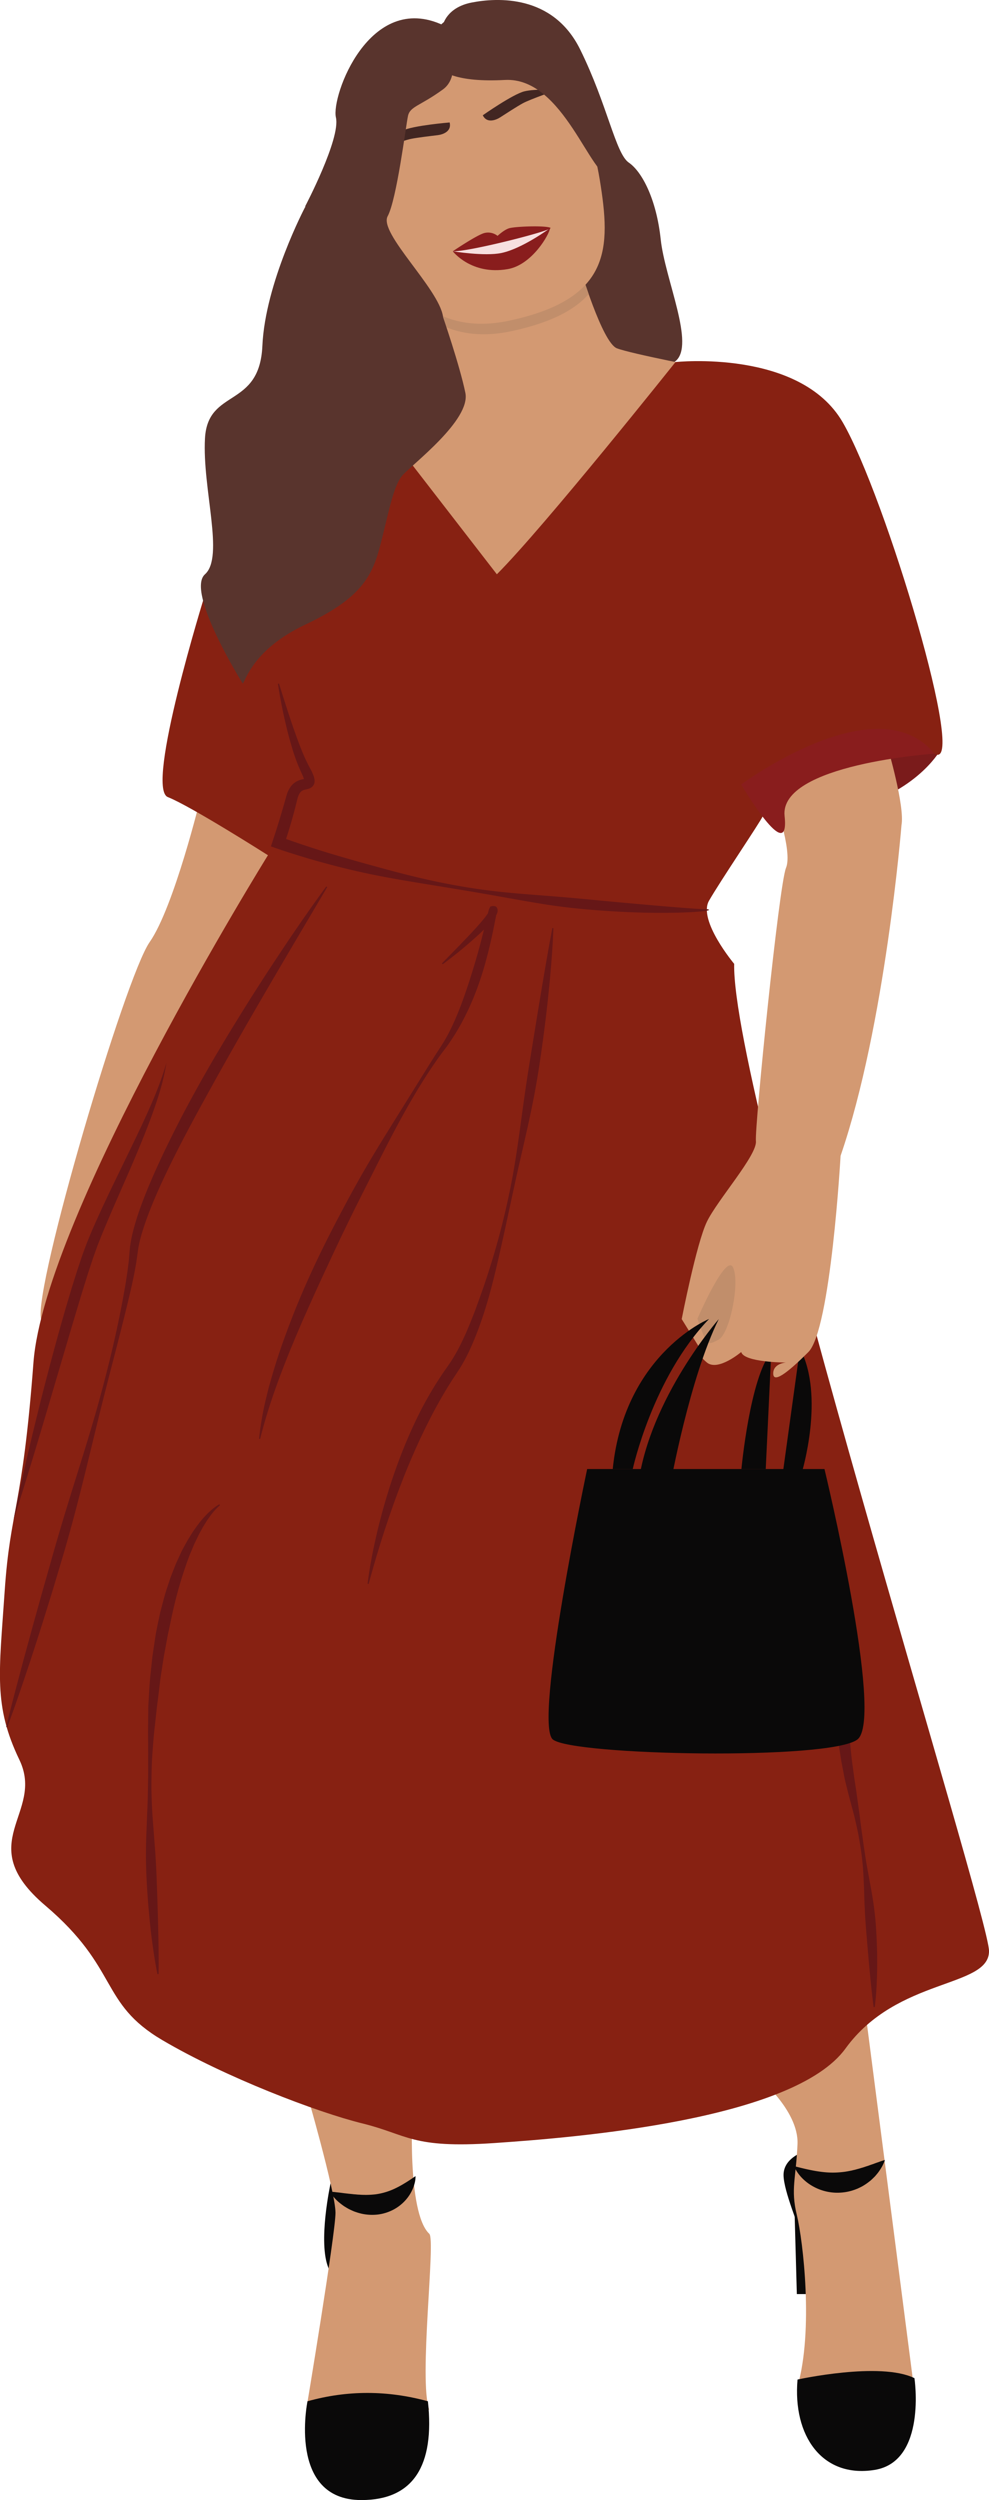 <?xml version="1.0" encoding="UTF-8"?> <svg xmlns="http://www.w3.org/2000/svg" viewBox="0 0 1054.41 2663.09"> <defs> <style>.cls-1{fill:#7a1b1b;}.cls-2{fill:#d39972;}.cls-3{fill:#59342d;}.cls-4{fill:#0a0909;}.cls-5{fill:#c18e6b;}.cls-6{fill:#872112;}.cls-7{fill:#f7dfdf;}.cls-8{fill:#891d1d;}.cls-9{fill:#422622;}.cls-10{fill:#661717;}</style> </defs> <title>girl4</title> <g id="Слой_2" data-name="Слой 2"> <g id="_лой_1" data-name="—лой_1"> <path class="cls-1" d="M1001.79,800.18s-27.61,48.52-106,63.44-2.61-80.37-2.61-80.37Z"></path> <path class="cls-2" d="M214,849.07s-28.36,117.18-54.48,154.49S36.08,1370,43.7,1405.1,142.36,1423,142.36,1423L307.59,862.68Z"></path> <path class="cls-3" d="M472.25,26.58S476,7.93,502.85,2.7s86.58-9,115.69,50,37.69,110.83,51.87,120.53,29.48,39.19,34,81.73S741.69,367.67,720,384.84s-52.24,14.92-52.24,14.92S465.54,75.84,472.25,26.58Z"></path> <path class="cls-4" d="M352.42,2325.77s-13.88,63.17-2.07,90.53S383.73,2365.35,352.42,2325.77Z"></path> <polygon class="cls-4" points="849.54 2443.66 846.55 2336.18 874.17 2400.37 859.05 2443.66 849.54 2443.66"></polygon> <path class="cls-4" d="M854.76,2292.9s-19.4,6.71-19.4,23.88,17.31,56.66,18,63S854.76,2292.9,854.76,2292.9Z"></path> <path class="cls-2" d="M806.25,2210.8s45.53,36.57,44,73.14-7.46,47.77-.74,75.38,17.91,123.15.74,182.86l126,15.67-54.33-420.2Z"></path> <path class="cls-2" d="M325.6,2224.23s32.09,110.46,32.09,132.85-31.21,209.76-31.21,209.76H457.61c-11.48-31.75,7.14-180.75.09-187.37-24.26-22.76-17.91-134.34-17.91-134.34Z"></path> <path class="cls-2" d="M618.17,284.45s23.88,80.61,39.55,86.58,97.78,21.64,97.78,21.64L517.78,728.16,386.42,506.49s61.2-92.55,70.16-88.07,30.23,2.61,27.24-21.27-21.27-80.23-21.27-80.23Z"></path> <path class="cls-5" d="M627.6,313.26c-5.6-15.88-9.43-28.81-9.43-28.81L462.55,316.92s4.35,13.4,9.15,29.91c19.68,9.06,43.9,12.32,73.7,5.91C586.92,343.81,612.49,330.45,627.6,313.26Z"></path> <path class="cls-2" d="M386.42,191.53s17.92,179.87,156.74,150c108.45-23.33,108.22-76.88,96.28-150S583.69,13.49,493.15,23.6C352.84,39.27,379.71,162.42,386.42,191.53Z"></path> <path class="cls-6" d="M720.16,385.67S580.48,561,529.72,611.73l-125.38-162L218.49,633.37s-64.18,206-39.55,215.7S285.67,911,285.67,911s-238.09,382.88-250,540.36S11,1606.62,5,1694.69s-11.95,122.4,15.67,179.87-51.5,88.07,27.61,155.24S105.79,2133.55,173,2173.11s164.94,76.87,213.45,88.81,52.25,26.87,140.32,20.9,319.44-24.63,374.67-100.76,153-64.19,153-103.74S779.75,1167,782.74,1026.7c0,0-38.81-46.27-26.87-67.17s54.48-83.59,57.47-90.31,18.66,0,18.66,0,127.62-88.82,164.2-66.43-52.25-274.65-97.78-353S720.16,385.67,720.16,385.67Z"></path> <path class="cls-3" d="M258.8,728.16c3-3,11.19-36.57,66.42-62.69s70.16-47.77,79.12-80.61,14.18-66.43,24.63-78.37,73.14-59,67.17-88.07S472,336.74,472,336.74s-85.54-81-94.49-116.1-52.25,0-52.25,0-42.54,80.6-45.53,147.78-58.21,44.78-61.2,98.51,20.9,126.14,0,144.8S258.8,728.16,258.8,728.16Z"></path> <path class="cls-7" d="M482.7,267.66S586.45,242.28,586.45,243s-34.34,35.82-47.77,36.57S496.88,275.87,482.7,267.66Z"></path> <path class="cls-8" d="M482.7,267.66s25.38-17.17,33.59-19.41a16.23,16.23,0,0,1,14.18,3s7.19-6.77,12.69-8.21c7.09-1.87,38.06-3,43.66-.38C591.55,244.86,499.87,268.4,482.7,267.66Z"></path> <path class="cls-8" d="M482.7,267.66s19.78,25.75,58.59,19c25.91-4.48,44.41-36.95,45.16-43.66,0,0-29.52,21.84-51.88,26.49C516.66,273.26,482.7,267.66,482.7,267.66Z"></path> <path class="cls-9" d="M514.7,122.8s32-22.48,44.39-25.51,34-1.2,34-1.2-27.44,9.5-35.47,13.8c-6.24,3.34-19.47,12-24.36,15.12S518.91,131.57,514.7,122.8Z"></path> <path class="cls-9" d="M479.39,130.45s-39,3.17-50.45,8.77S402.06,160,402.06,160s27.17-10.24,36.09-12.07c6.94-1.42,22.62-3.26,28.41-3.94S481.75,139.89,479.39,130.45Z"></path> <path class="cls-3" d="M472.58,26.9s24.3,50.44-.33,68.35-35.07,17.91-37.31,28.36S423,212.43,413.29,230.34s54.49,76.87,59,106.73-147-117.18-147-117.18,38.07-72.4,32.84-94.79S393.78-10.11,472.58,26.9Z"></path> <path class="cls-3" d="M462.18,38.9c-.89,3.67-25.13,51.67,76.13,46.27,63.06-3.36,91.8,106.73,113.44,103,10.89-1.88-57.09-163.82-84-168.3S476.36.09,462.18,38.9Z"></path> <path class="cls-10" d="M756.06,969.05a1,1,0,0,1-.32.41l-.18.09a2.65,2.65,0,0,1-.3.12c-.18.07-.33.1-.5.15l-.93.2c-.62.12-1.23.21-1.84.29-1.23.17-2.44.31-3.66.44-2.44.26-4.88.43-7.32.61-4.88.36-9.75.52-14.63.7s-9.75.22-14.63.27-9.75.06-14.62,0c-19.49-.2-39-1.13-58.4-2.56s-38.82-3.46-58.07-6.51-38.41-6.62-57.57-10-38.34-6.54-57.55-9.66-38.44-6.22-57.6-9.86-38.2-8-57.06-13.08c-9.44-2.51-18.86-5.14-28.21-8s-18.7-5.76-27.94-9l-5.9-2.07,2-6c2.39-7.24,4.77-14.66,7-22s4.43-14.81,6.52-22.24l.78-2.79c.32-1.06.62-2.16,1-3.25a29.2,29.2,0,0,1,3.25-6.56,20,20,0,0,1,5.8-5.75,21.57,21.57,0,0,1,7.33-2.85c1.1-.23,2.17-.4,2.83-.53l.4-.09c.08,0,.09,0,.1,0h.05s0,0-.07,0l-.12.09a1.85,1.85,0,0,0-.27.2c-.11.08-.14.16-.28.28a3.35,3.35,0,0,0-.51.78,1.44,1.44,0,0,0-.13.4c0,.13-.06.14-.07.23a1.27,1.27,0,0,0,0,.2c0,.06,0,0,0,0h0s0,0,0-.07a1.43,1.43,0,0,1,0-.29,3.34,3.34,0,0,0-.09-.43l-.1-.47-.17-.54a44.2,44.2,0,0,0-1.88-4.85c-.72-1.7-1.54-3.33-2.36-5.26a184.63,184.63,0,0,1-8.24-22.52c-2.27-7.57-4.39-15.14-6.19-22.78s-3.56-15.28-5.06-23-2.9-15.38-4.06-23.13l1.16-.26c4.64,14.91,9.34,29.79,14.37,44.48,2.53,7.35,5.09,14.66,7.92,21.83a197.77,197.77,0,0,0,9.2,20.87c.8,1.61,1.84,3.42,2.77,5.25a49.91,49.91,0,0,1,2.62,5.94l.3.84.26,1c.09.34.18.6.25,1l.19,1.15a3,3,0,0,1,.06.65l0,.73a6.71,6.71,0,0,1,0,.76c0,.31-.07.62-.12.92a7.32,7.32,0,0,1-.21.94c-.12.37-.26.73-.41,1.08a8,8,0,0,1-1.3,2,9.07,9.07,0,0,1-1.67,1.42c-.25.15-.5.3-.76.44a7.72,7.72,0,0,1-.73.35l-.63.25-.59.2c-.34.1-.73.22-1,.29l-2.9.68a9.84,9.84,0,0,0-3.46,1.48,8.3,8.3,0,0,0-2.28,2.58,20.1,20.1,0,0,0-1.76,4c-.25.75-.42,1.54-.66,2.35l-.7,2.87c-3.77,15.33-8.16,30.35-13.29,45.36L299,891.56c9.08,3.22,18.17,6.44,27.34,9.46S344.7,907,354,909.75c18.51,5.54,37.16,10.69,55.86,15.78s37.52,9.84,56.52,13.8,38.14,7.21,57.41,9.55,38.64,3.76,58,5.25,38.61,3.24,57.9,5.11,38.58,3.55,57.89,5.25L712,965.72l14.5,1.16c4.83.4,9.67.71,14.51,1.06,2.42.17,4.83.3,7.25.42,1.21.07,2.42.12,3.62.14.6,0,1.2,0,1.79,0l.87,0,.39,0,.14,0h0a.37.37,0,0,0-.17.25Z"></path> <path class="cls-10" d="M471.12,1026.25c10.19-10.46,20.45-20.82,30.4-31.37q3.74-4,7.33-8c2.39-2.69,4.77-5.38,7-8.13,1.1-1.37,2.17-2.75,3.14-4.14a24.81,24.81,0,0,0,2.38-4,4.08,4.08,0,0,0,.22-.65c.06-.18-.06,0,0,.34h0c0,.09,0,0,0,.24a3.58,3.58,0,0,0,.51,1.21c.78,3,8.08,1.74,7.07.53a3.45,3.45,0,0,0,.51-.76l.08-.16s0,0,0,.07-.16.64-.25,1c-.37,1.63-.71,3.44-1.06,5.2-2.72,14.31-5.8,28.74-9.63,42.93a339.59,339.59,0,0,1-13.89,42c-2.82,6.83-5.88,13.57-9.21,20.17s-6.95,13.08-10.87,19.36c-2,3.14-4,6.23-6.11,9.28q-1.58,2.28-3.23,4.52l-3.31,4.39c-4.39,5.76-8.51,11.76-12.58,17.79-16.13,24.22-30.39,49.68-43.84,75.5-6.73,12.92-13.24,25.94-19.82,38.92L386.1,1272c-3.23,6.52-6.56,13-9.75,19.51l-4.81,9.78-4.75,9.82c-3.2,6.52-6.26,13.11-9.4,19.66-6.1,13.18-12.35,26.29-18.34,39.5-3.08,6.57-6,13.22-9,19.82-1.52,3.29-2.94,6.63-4.41,9.94s-3,6.62-4.4,10c-2.85,6.66-5.77,13.3-8.48,20-1.36,3.35-2.84,6.67-4.17,10l-4,10.1c-10.63,27-20.24,54.35-27.24,82.66l-1.18-.2a330.3,330.3,0,0,1,7.56-43.31l2.63-10.69,3-10.6c1-3.54,2.06-7,3.12-10.55l1.61-5.26c.54-1.75,1.1-3.5,1.69-5.23,4.52-14,9.55-27.73,14.84-41.4s10.94-27.18,16.9-40.55c11.87-26.78,25.13-52.88,38.88-78.68,6.87-12.9,13.9-25.72,21.2-38.38l5.51-9.47,5.64-9.4c3.75-6.27,7.6-12.49,11.41-18.72l46.3-74.37c3.91-6.17,7.76-12.38,11.8-18.51l2.95-4.57q1.44-2.28,2.81-4.59c1.83-3.09,3.53-6.25,5.16-9.46,3.27-6.4,6.22-13,8.92-19.62s5.23-13.4,7.59-20.19c4.73-13.59,9-27.36,13-41.24s7.39-27.92,10.79-42.11c.44-1.79.86-3.55,1.38-5.45.14-.49.27-.95.49-1.59a5,5,0,0,1,.22-.58,4.13,4.13,0,0,1,.21-.47,5,5,0,0,1,.68-1.06c-.94-1.3,6.5-2.6,7.35.51a4.52,4.52,0,0,1,.61,1.54,4.61,4.61,0,0,1,.1.57l0,.35a7.93,7.93,0,0,1-.41,3,13.1,13.1,0,0,1-.8,1.88,32.17,32.17,0,0,1-3.55,5.21c-1.22,1.52-2.48,2.94-3.75,4.33-2.55,2.77-5.16,5.4-7.82,8s-5.39,5-8.13,7.47q-16.43,14.67-34.06,27.72Z"></path> <path class="cls-10" d="M6.58,1839.52c4.79-19.58,9.88-39.08,15.09-58.53l3.89-14.6,4-14.56c2.66-9.71,5.26-19.44,8-29.12l8.11-29.09,8.26-29c5.42-19.38,11.12-38.68,17-57.94,11.76-38.5,24.35-76.78,35-115.6s20-78,26.91-117.59c.42-2.47.88-4.94,1.27-7.41l1.13-7.42c.82-4.94,1.32-9.89,2-14.82.48-5,.78-9.63,1.31-15.08a149.3,149.3,0,0,1,2.85-15.37,275,275,0,0,1,9.11-29.35c3.48-9.58,7.35-19,11.37-28.3,8.05-18.63,16.85-36.87,26-54.91s18.79-35.79,28.73-53.36c5-8.78,10-17.53,15.18-26.21s10.3-17.35,15.59-25.94,10.57-17.17,15.92-25.73,10.81-17,16.27-25.5,11-16.89,16.57-25.3S307.28,1002,313,993.68c11.36-16.66,22.91-33.18,34.89-49.41l1,.66c-41,69.41-82.23,138.5-121.19,208.75-19.44,35.12-38.78,70.32-55.54,106.62-8.28,18.15-16,36.61-21.52,55.48a141.17,141.17,0,0,0-3.26,14.2l-2.1,14.92c-.92,5-1.71,10.06-2.81,15l-1.55,7.44c-.52,2.48-1.11,4.94-1.67,7.4-9.15,39.38-19.76,78.22-29.6,117.29s-18.86,78.38-29.15,117.34q-7.69,29.24-16.4,58.17l-8.68,28.94-9,28.86c-3,9.62-6.09,19.2-9.2,28.78l-4.67,14.37-4.8,14.33c-6.4,19.1-13,38.15-20,57.06Z"></path> <path class="cls-10" d="M14.51,1618.78c8.38-42.13,18.24-83.89,28.62-125.53Q51,1462.05,59.48,1431c2.79-10.36,5.76-20.68,8.69-31,1.46-5.17,3-10.31,4.55-15.46s3-10.3,4.64-15.44l4.85-15.4,5.13-15.36c.83-2.56,1.87-5.11,2.79-7.67L93,1323l3.1-7.5,1.55-3.75,1.63-3.71c8.63-19.79,17.94-39.14,27.32-58.42l14-28.89c2.32-4.82,4.67-9.63,6.92-14.48L151,1199l3.32-7.3c8.93-19.42,17.29-39.09,23.15-59.75a235,235,0,0,1-7.29,31.43c-3.14,10.31-6.68,20.49-10.45,30.57-7.64,20.13-16,40-24.58,59.6s-17.31,39.21-25.42,58.9l-1.52,3.69-1.47,3.7-2.94,7.4-2.66,7.44c-.87,2.49-1.82,4.92-2.61,7.47l-5,15.17-4.75,15.29c-1.63,5.08-3.12,10.22-4.69,15.33l-4.61,15.37-4.59,15.38-4.53,15.4-18.2,61.64C40,1536.81,27.71,1577.91,14.51,1618.78Z"></path> <path class="cls-10" d="M931.41,2138c-2.29-17.61-3.94-35.15-5.51-52.68l-1.14-13.15-1.08-13.14c-.71-8.76-1.4-17.51-1.73-26.31-.52-8.77-.55-17.61-1-26.41q-.26-6.61-.67-13.21T919.07,1980c-.44-4.38-1.07-8.74-1.77-13.09-.34-2.17-.69-4.35-1.06-6.52s-.72-4.34-1.15-6.5c-.87-4.32-1.82-8.62-2.8-12.91-.48-2.15-1-4.3-1.49-6.44l-1.69-6.38-3.41-12.74-1.67-6.46-1.61-6.48c-.54-2.16-1.08-4.33-1.58-6.5s-.89-4.36-1.31-6.55L897,1876.25c-2.89-17.57-5.31-35.27-6.17-53.08a451,451,0,0,1,.64-53.41c.17-2.22.31-4.44.51-6.65l.68-6.64c.25-2.22.43-4.43.73-6.64l.9-6.61a244.45,244.45,0,0,1,5-26.23l1.18.18c-.53,35.37.64,70.37,3.09,105.23,1.23,17.43,2.67,34.83,4.61,52.22l1.76,13c.31,2.17.55,4.35.87,6.51s.67,4.32,1,6.49l1,6.5.9,6.53,1.84,13.2.93,6.59q.39,3.3.81,6.6c.55,4.39,1.13,8.78,1.78,13.16s1.15,8.77,1.82,13.14l2,13.1q1,6.55,2.25,13.08c.82,4.36,1.52,8.73,2.37,13.09l1.22,6.54,1.12,6.56c.73,4.38,1.42,8.76,2,13.15,1.11,8.8,2,17.62,2.4,26.47.29,4.42.48,8.85.62,13.27s.31,8.86.3,13.29c.1,8.86,0,17.73-.4,26.59s-1,17.72-2.18,26.56Z"></path> <path class="cls-10" d="M167.89,2103c-2.21-10.63-3.81-21.32-5.31-32s-2.65-21.45-3.63-32.2c-.54-5.38-.94-10.76-1.35-16.15s-.8-10.76-1.06-16.16c-.59-10.78-1-21.57-.93-32.38,0-5.4.12-10.8.26-16.21l.65-16.2c.35-10.8,1-21.59,1.13-32.37l.26-16.18c.07-5.39.07-10.78,0-16.18.09-10.79,0-21.59-.1-32.41l.17-16.23.09-8.12c0-2.71.23-5.41.35-8.12.6-10.82,1.15-21.65,2.46-32.45.59-5.4,1.12-10.81,1.75-16.21l2.44-16.14c.41-2.68.79-5.38,1.24-8.06l1.62-8c.53-2.67,1.12-5.33,1.67-8l.85-4c.15-.66.27-1.33.43-2l.53-2c1.41-5.27,2.78-10.56,4.24-15.82s3.33-10.43,5-15.61c.45-1.3.84-2.6,1.33-3.88l1.49-3.84,3-7.66c.5-1.27,1-2.55,1.54-3.8l1.73-3.74,3.45-7.47c.54-1.26,1.21-2.47,1.85-3.68l2-3.64,2-3.62,1-1.81,1.09-1.76,4.34-7c1.52-2.29,3.19-4.5,4.77-6.74a115.4,115.4,0,0,1,10.69-12.57c4-3.85,8-7.55,13-10.2l.59,1a68,68,0,0,0-10.6,11.73l-2.29,3.24c-.38.54-.78,1.06-1.13,1.63l-1.05,1.69-2.09,3.36c-.35.57-.72,1.11-1.05,1.68l-.95,1.75c-1.25,2.33-2.58,4.61-3.77,7l-3.46,7.14-.87,1.77-.77,1.84-1.53,3.66-1.55,3.65c-.52,1.21-1.07,2.41-1.5,3.67a438.6,438.6,0,0,0-18,61c-.67,2.57-1.14,5.2-1.69,7.8s-1.07,5.21-1.64,7.81l-1.69,7.8-1.44,7.87-2.91,15.74L172.12,1781c-1.73,10.54-2.69,21.21-4.11,31.84-.74,5.31-1.24,10.65-1.86,16l-1.77,16c-.32,2.68-.48,5.36-.72,8s-.44,5.36-.64,8c-.39,5.36-.84,10.73-1.06,16.11s-.35,10.75-.44,16.13-.18,10.76,0,16.14c.24,10.76.72,21.51,1.61,32.25l2.46,32.2c.67,10.73,1.28,21.46,1.58,32.21l.59,16.11.49,16.12c.59,21.51,1.1,43,.85,64.67Z"></path> <path class="cls-10" d="M590,988.7c-.54,15.3-1.63,30.54-2.95,45.76l-1,11.41-1.16,11.4c-.79,7.59-1.58,15.19-2.49,22.77q-2.7,22.76-6,45.42c-2.18,15.11-4.68,30.18-7.6,45.18-5.84,30-13.22,59.7-19.74,89.52s-12.72,59.7-19.75,89.51S514,1409.13,501,1437.47a179.72,179.72,0,0,1-11.2,20.81c-2.25,3.46-4.25,6.44-6.34,9.59l-1.55,2.34-1.49,2.39-3,4.77q-11.71,19.23-21.79,39.47c-6.75,13.47-13,27.22-18.89,41.14-1.47,3.48-2.95,7-4.34,10.48l-2.12,5.26-2,5.3c-2.77,7-5.42,14.14-8,21.27q-15.37,42.81-27.24,87l-1.17-.21c1.87-15.21,4.7-30.26,8-45.23.81-3.74,1.69-7.47,2.55-11.2s1.83-7.45,2.8-11.15q2.85-11.14,6.13-22.18c2.22-7.35,4.47-14.69,6.93-22l1.86-5.45,1.93-5.43c1.28-3.63,2.63-7.23,4-10.83q8.13-21.6,18.21-42.48a388.53,388.53,0,0,1,22.65-40.46l3.18-4.86,1.6-2.43,1.67-2.39c2.19-3.16,4.51-6.45,6.48-9.35a169.43,169.43,0,0,0,11-19.14c1.7-3.32,3.25-6.72,4.82-10.12s3-6.86,4.46-10.35,2.82-7,4.22-10.48,2.71-7,4-10.6,2.59-7.11,3.86-10.68,2.52-7.15,3.76-10.74c2.43-7.19,4.82-14.4,7.06-21.66a805.54,805.54,0,0,0,22.29-88.56c5.8-29.92,9.39-60.24,13.69-90.39q3.21-22.62,6.92-45.15l7.32-45.1c5-30.06,9.93-60.14,15.63-90.17Z"></path> <path class="cls-4" d="M879,1564.82H626s-57.47,270.93-36.57,288.1,295.56,22.39,324.67,0S879,1564.82,879,1564.82Z"></path> <path class="cls-4" d="M854.76,1568.93s25-81.73-1.86-132.48l-18.29,132.48Z"></path> <path class="cls-4" d="M790.46,1564.82s9.07-97.39,31.84-124.64l-5.92,124.64Z"></path> <path class="cls-2" d="M946.19,795.33s18.66,63.44,14.93,83.59c0,0-17.17,213.46-64.94,352.28,0,0-10.44,185.1-34.33,209s-37.67,33.27-37.49,22.61S838,1451.38,838,1451.38s-44.78,0-47.77-11.2c0,0-24.63,20.9-36.57,11.2s-8.22-16.2-8.22-16.2l-18.65-30.08s15.68-80.6,26.87-103.74,53.74-70.9,52.25-85.83S830.51,942.36,838,924.45s-13.44-75.38-13.44-75.38Z"></path> <path class="cls-5" d="M743.55,1404.73s30.61-70.9,38.07-54.48-3.73,70.9-15.67,76.87S754,1434.59,743.55,1404.73Z"></path> <path class="cls-4" d="M755.87,1405.1c5-2.43-89.9,34-102.61,159.72H674.6S695.79,1467.43,755.87,1405.1Z"></path> <path class="cls-4" d="M714.82,1580.87s20.52-113.44,51.5-175.77c0,0-73.52,84-85.83,175.77Z"></path> <path class="cls-4" d="M456.21,2557.85c-43-11.77-85.81-11.9-128.38,0,0,0-21.64,105.24,57.47,105.24C440.61,2663.09,463.67,2626.52,456.21,2557.85Z"></path> <path class="cls-4" d="M850.28,2534.71s88.07-19.4,124.65-1.49c0,0,13.43,88.82-42.55,97.77S845.06,2594.42,850.28,2534.71Z"></path> <path class="cls-4" d="M443,2318a27.1,27.1,0,0,1-.87,7.37,40.12,40.12,0,0,1-2.43,7,44,44,0,0,1-8.47,12.48,46.24,46.24,0,0,1-12.61,9.3,48.65,48.65,0,0,1-15.28,4.72,53.44,53.44,0,0,1-15.69-.39,55,55,0,0,1-7.4-1.91c-1.18-.41-2.39-.78-3.53-1.28s-2.28-1-3.39-1.55c-.56-.27-1.13-.51-1.66-.81L370,2352c-1-.63-2.1-1.25-3.12-1.91-2-1.37-3.92-2.86-5.77-4.4s-3.51-3.31-5.11-5.12a48.42,48.42,0,0,1-4.34-5.92,63.92,63.92,0,0,1,7.18.6c2.32.21,4.56.48,6.73.79s4.34.49,6.43.76c1.05.08,2.08.2,3.11.3s2,.26,3,.31,2,.17,3,.26,2,.08,2.92.16c1.93.18,3.81.11,5.67.2a100.49,100.49,0,0,0,10.72-.62,70.33,70.33,0,0,0,20.46-6.09,104.08,104.08,0,0,0,10.63-5.77C435.22,2323.36,438.88,2320.86,443,2318Z"></path> <path class="cls-4" d="M846.73,2307.41c4.89,1.24,9.27,2.38,13.6,3.32s8.39,1.75,12.38,2.33,7.84,1,11.61,1.14a89.32,89.32,0,0,0,11.12-.25,83.42,83.42,0,0,0,11-1.59l1.41-.26,1.4-.35c.92-.25,1.89-.4,2.83-.67,1.88-.56,3.84-1,5.77-1.64,1-.31,2-.56,3-.89s2-.68,3-1c.51-.17,1-.33,1.54-.48l1.52-.56q1.53-.57,3.12-1.08c1.1-.31,2.09-.79,3.18-1.16s2.15-.78,3.29-1.13a71.47,71.47,0,0,1,6.94-2.29,48.07,48.07,0,0,1-3,6.85,62.85,62.85,0,0,1-4,6.2c-.75,1-1.53,1.93-2.33,2.87-.4.48-.8.95-1.22,1.42s-.87.88-1.31,1.31c-.88.88-1.79,1.74-2.71,2.6s-1.94,1.59-2.94,2.37a56.62,56.62,0,0,1-6.36,4.23c-1.12.64-2.29,1.19-3.45,1.75l-1.76.84c-.6.25-1.21.47-1.82.71a52.84,52.84,0,0,1-15.37,3.53,53.15,53.15,0,0,1-30.25-6.51,50.12,50.12,0,0,1-12-9.17,43.71,43.71,0,0,1-4.72-5.79A29.31,29.31,0,0,1,846.73,2307.41Z"></path> <path class="cls-8" d="M996.2,802.79S830.51,814,836.48,869.22s-46.28-33.59-46.28-33.59S935,728.16,996.2,802.79Z"></path> </g> </g> </svg> 